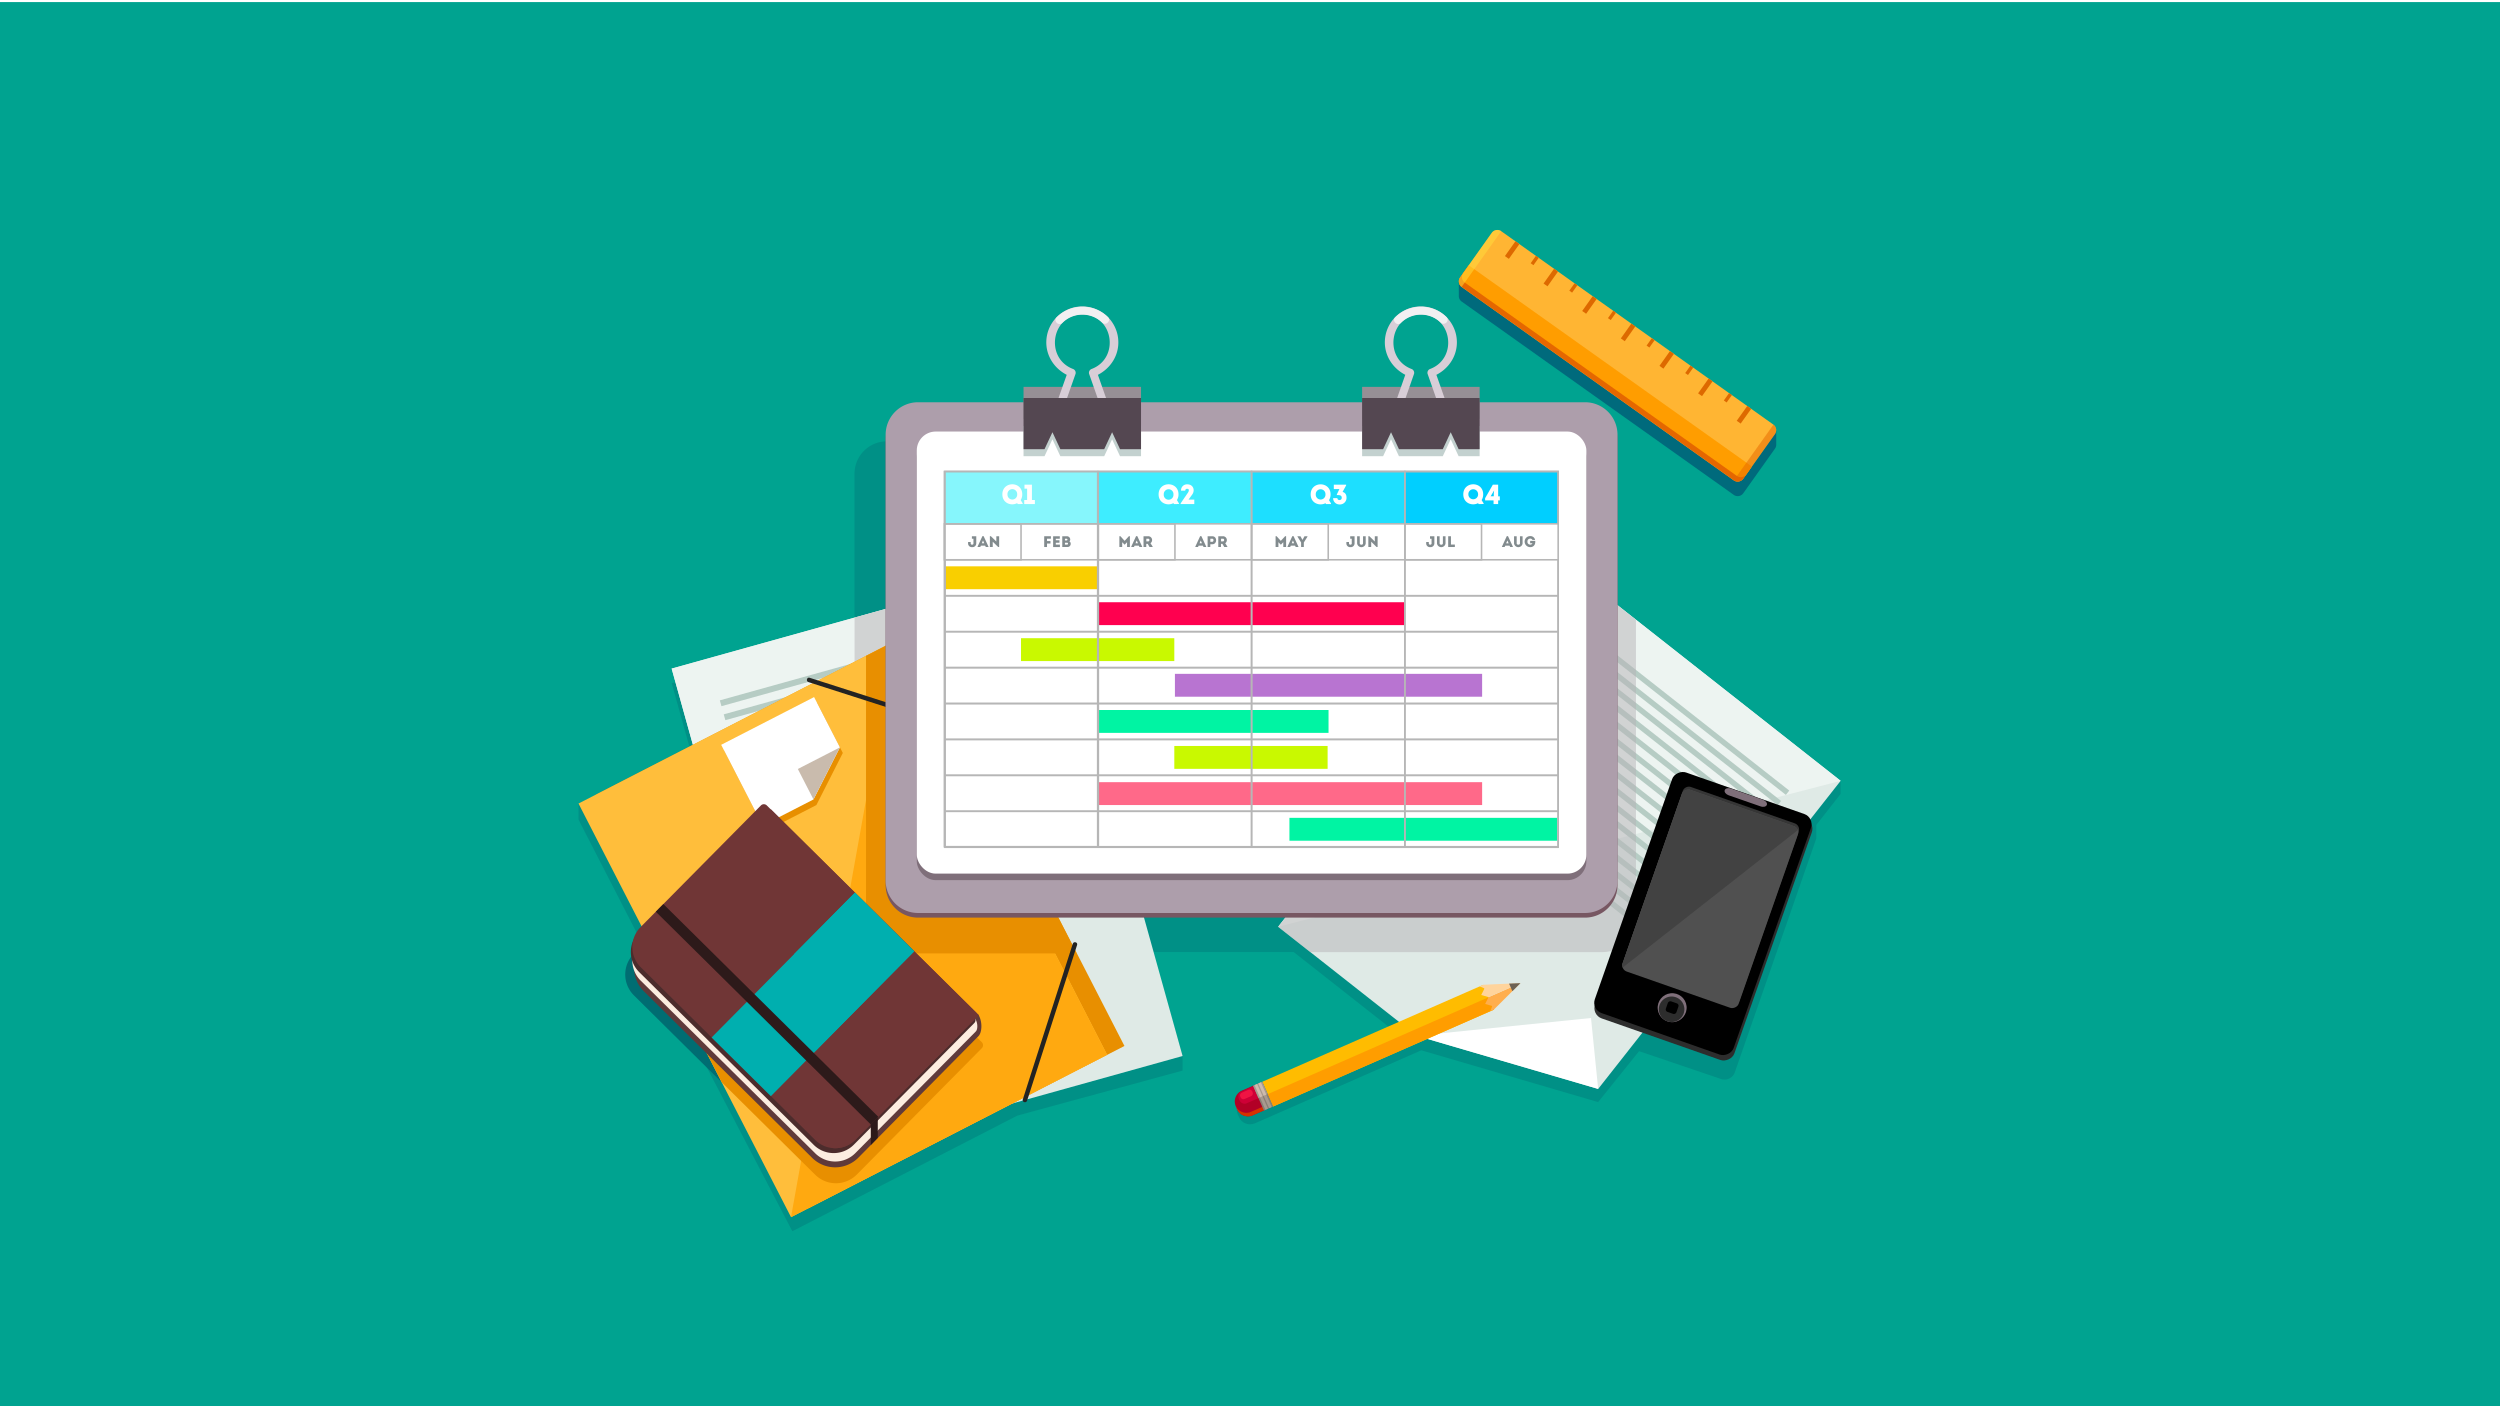 <?xml version="1.0" encoding="UTF-8"?>
<svg xmlns="http://www.w3.org/2000/svg" width="1600" height="900" viewBox="0 0 1600 900">
  <defs>
    <style>.\38 c85c3a6-142d-42ed-abfc-fc48429adc99{isolation:isolate;}.b45f8317-63ec-41cc-a358-6ceda7f10340{fill:#00a390;}.\30 0dd3c8a-3a54-400c-9bf1-7f3703121d1c,.\38 d862062-b2ad-4599-9061-8ce316dd8d41{fill:#006d72;}.\38 d862062-b2ad-4599-9061-8ce316dd8d41{opacity:0.35;mix-blend-mode:multiply;}.\38 4df12e4-f312-4d48-b44a-c8c37b1d3e4f{fill:#dfeae6;}.eee31ffb-ff61-4077-b772-49f96b22ab94{fill:#edf4f1;}.\32 1049dac-b403-4b9b-9469-cb931585f2e4,.\32 5a99e1e-13db-4325-a7a1-e6d40bae60c2,.\32 b9e08bc-e9ca-4da5-a9ab-ae3a449d9acf,.\38 0d433d1-32a0-4918-bc56-40723e598acf,.aacf4acc-c5d1-480d-8d1e-b5d2f2c60bbb,.aaee8624-5bc6-4361-8260-e7de626eeec4,.c09fbd05-fd72-4385-90aa-baea91f75cd3,.cec4f41f-f023-48c0-a421-4b1411f41517{fill:none;stroke-miterlimit:10;}.c09fbd05-fd72-4385-90aa-baea91f75cd3,.cec4f41f-f023-48c0-a421-4b1411f41517{stroke:#b6ccc4;}.c09fbd05-fd72-4385-90aa-baea91f75cd3{stroke-width:3.87px;}.\32 b914579-5ef5-4885-b8cd-2c2a67aa9e96{fill:#b7b3b6;}.\32 b914579-5ef5-4885-b8cd-2c2a67aa9e96,.bc67fb99-8a6d-4415-ba6c-c455b827d931{opacity:0.5;}.cec4f41f-f023-48c0-a421-4b1411f41517{stroke-width:3.51px;}.ef98a970-9351-4ad1-b75e-3f7dea15c08d{fill:#fff;}.\35 c86bcfd-daf2-4ab1-9403-d0a925f16b75{fill:#e88f00;}.b5de22a8-ddbc-4890-8888-e383747ee2fb{fill:#ffbe3b;}.\30 4a4f328-b0e3-4cbb-8a76-1e5f1a16b3ff{fill:#ffa910;}.c13746d5-2d1c-4388-b953-3a41a67672d7{fill:#c9bbad;}.\39 0151adb-2fa5-4974-8293-989f6fb5a83f{fill:#232323;}.\34 03f13f9-b5c0-4123-8584-082b53b11a2f{fill:#603a3a;}.\31 cd4cac8-eb32-44e1-b504-3651d4dd1628{fill:#fcede0;}.\33 0eb5d7e-da22-4867-87e4-319d17bb2714{fill:#4c2c2c;}.\32 0e92aea-e52d-42f4-b8e3-1aa5414ed3b7{fill:#703636;}.c542c1e2-f45b-4587-b1ed-dcf7a1c3ff11{fill:#00afaf;}.\38 0d433d1-32a0-4918-bc56-40723e598acf{stroke:#2d1a1a;stroke-width:6.88px;}.e7370cd5-92fc-4ff0-9882-15997802d28b{fill:#775762;}.aba336e7-d757-4b39-b5f0-27020ab51870{fill:#ad9eab;}.\36 3112e31-0cc9-4d48-a28b-11d883917ec3{fill:#7f6f7a;}.dd5ac349-3c29-4220-b5be-764765a73fd3{fill:#86f6fc;}.\37 4198a6d-b876-46c6-b481-64316d43b35f{fill:#3eedff;}.\31 408ffb9-d8b2-4a3f-90c5-85761ae437e3{fill:#1ddfff;}.\30 5be30f3-97c7-423c-b09e-19ee4ce7123b{fill:#00cfff;}.a95b97bc-6142-4ec1-9d15-83afd605db14{fill:#f9cf00;}.\36 cb2fd38-f89f-492a-a596-f416ae28e77a{fill:#ff004f;}.f5147f18-745b-41cd-bad2-707504e4b6f7{fill:#c9f900;}.fb496209-cda0-4889-9191-ef6c33cfecc9{fill:#b874d1;}.\39 ff40821-44b4-4803-bcb5-afcd3a540a8d{fill:#00f4a3;}.dd8714f0-5196-42cb-a9e7-1a887656526b{fill:#ff6989;}.\32 b9e08bc-e9ca-4da5-a9ab-ae3a449d9acf{stroke:#b6b6b6;stroke-width:1.02px;}.\36 8c69336-11c4-4c08-8724-fef73e9d3238{fill:#828b8e;}.\38 7a007fb-8cd6-4e5a-8c54-f13288b50290{fill:#968f95;}.\31 7a3d64a-64c1-4ef9-b951-0dd7d5e6fbc5{fill:#d8ced7;}.\31 417c864-3349-4acf-924b-e2fae97bba3d{fill:#f2f0f2;}.ee89003d-fa7b-4f28-899d-6a6aabf59700{fill:#c3d1cf;}.\38 f08a0fc-66bc-4b6c-b34a-def9cf19495d{fill:#544751;}.\38 6063cf4-de28-41b6-8b7d-065bb0f7459b{fill:#2d2d2d;}.\38 24741b8-acf6-49be-be08-03358fabc06c{fill:#363636;}.\30 ca14fd6-05f4-4eba-b25e-df2ca587b081{fill:#505050;}.a5633c78-0e46-45e4-af1b-aedcb8a0aaed{fill:#424242;}.\31 8a5449e-8db4-4317-af09-493bda9c13bc{fill:#006a7c;}.\33 e39ce16-54e6-4edf-b103-3dd691af5d01{fill:#ffb533;}.a889e1c6-5920-4500-8bb6-37df4103951f{fill:#e56700;}.\35 6b675f3-4761-4913-91b8-cb13d6b692da{fill:#ff9d00;}.d3e29d67-1574-4426-94ab-8db6dd6ca447{fill:#ffde3e;}.\32 5a99e1e-13db-4325-a7a1-e6d40bae60c2,.aaee8624-5bc6-4361-8260-e7de626eeec4{stroke:#dd6900;}.aaee8624-5bc6-4361-8260-e7de626eeec4{stroke-width:3.1px;}.\32 5a99e1e-13db-4325-a7a1-e6d40bae60c2{stroke-width:2.19px;}.\33 541ce03-6555-462b-85d2-0e5282b80bf6{fill:#ffbc00;}.a2923979-10dc-4db9-958e-6e8c1f85b193{fill:#ffae4d;}.d59ba862-0923-445f-a855-f4e073a80fe1{fill:#ffd49c;}.fadc242f-02f0-42c9-968e-d9caeecfcf28{fill:#6d6356;}.\34 1a3e4f3-9947-4600-90de-a47c10026b0c{fill:#b20026;}.\38 ec01d9f-17a0-411a-9b6f-f4b18bc7ae18{fill:#d63200;}.\33 938126b-5fec-46ae-b5d1-d02fbf1163b9{fill:#ce0036;}.\33 913d295-0dcc-4302-93a6-0139a6cc9a64{fill:#897e74;}.\36 92c14b6-7c42-4e5b-9e4b-d790a2f8e5f7{fill:#a89a8f;}.aacf4acc-c5d1-480d-8d1e-b5d2f2c60bbb{stroke:#a89a8f;}.\32 1049dac-b403-4b9b-9469-cb931585f2e4,.aacf4acc-c5d1-480d-8d1e-b5d2f2c60bbb{stroke-width:1.8px;}.\32 1049dac-b403-4b9b-9469-cb931585f2e4{stroke:#cebbae;}.\37 2ba8529-1303-459e-8335-84d3855e5f5e{fill:#ef1443;}.\34 2c9de3b-dbce-4ee2-b5b9-0b939f31fb0b{fill:#2d1a1a;}</style>
  </defs>
  <title>scheduling</title>
  <g class="8c85c3a6-142d-42ed-abfc-fc48429adc99">
    <g id="99e45f5a-452f-445e-be0b-e429e95b02d0" data-name="Layer 1">
      <rect class="b45f8317-63ec-41cc-a358-6ceda7f10340" y="1.33" width="1600" height="900"></rect>
      <path class="00dd3c8a-3a54-400c-9bf1-7f3703121d1c" d="M405.74,637.07a18.84,18.84,0,0,1-.14-26.64l9.25-9.35,47,91.57Z"></path>
      <path class="8d862062-b2ad-4599-9061-8ce316dd8d41" d="M1178,499.73,1015.28,379.36V303.44a20.78,20.78,0,0,0-20.58-21H567.46a20.78,20.78,0,0,0-20.58,21V404.59l-117,32.63,13.73,49.24L412,502.67l-30.77,15.81-11-4.21v10.24L412,605.8,507.1,788l144-74,105.75-28.81v-9.31l-19.12-66.54H828l65.11,51.24-83.93,36.84L803.25,700l-7.18,3.15a7.59,7.59,0,0,0-3.94,9.91.3.3,0,0,0,0,.1L793,715a7.46,7.46,0,0,0,2.54,3.12,7.62,7.62,0,0,0,4.52,1.43,6.3,6.3,0,0,0,.75-.05,7.13,7.13,0,0,0,1.48-.32A7,7,0,0,0,803,719l8.28-3.63,4.78-2.1,93.59-41.07,113.16,33.14L1049,672.75l52.4,17.79a7,7,0,0,0,8.89-4.28l52.16-149.68v-8.64L1178,508.11Z"></path>
      <rect class="84df12e4-f312-4d48-b44a-c8c37b1d3e4f" x="469.15" y="388.55" width="248.39" height="326.67" transform="translate(-126.41 179.62) rotate(-15.58)"></rect>
      <polygon class="eee31ffb-ff61-4077-b772-49f96b22ab94" points="517.58 742.57 429.85 427.91 669.11 361.2 517.58 742.57"></polygon>
      <line class="c09fbd05-fd72-4385-90aa-baea91f75cd3" x1="461.21" y1="450.09" x2="653.75" y2="396.41"></line>
      <line class="c09fbd05-fd72-4385-90aa-baea91f75cd3" x1="463.71" y1="459.05" x2="656.25" y2="405.37"></line>
      <line class="c09fbd05-fd72-4385-90aa-baea91f75cd3" x1="466.12" y1="467.7" x2="658.66" y2="414.02"></line>
      <line class="c09fbd05-fd72-4385-90aa-baea91f75cd3" x1="468.62" y1="476.66" x2="661.16" y2="422.98"></line>
      <line class="c09fbd05-fd72-4385-90aa-baea91f75cd3" x1="505.08" y1="486.09" x2="634.84" y2="449.91"></line>
      <line class="c09fbd05-fd72-4385-90aa-baea91f75cd3" x1="507.58" y1="495.06" x2="637.34" y2="458.88"></line>
      <polygon class="2b914579-5ef5-4885-b8cd-2c2a67aa9e96" points="604.83 381.22 597.29 381.22 546.92 395.26 546.92 461.7 604.83 461.7 604.83 381.22"></polygon>
      <line class="c09fbd05-fd72-4385-90aa-baea91f75cd3" x1="685.94" y1="511.85" x2="493.4" y2="565.53"></line>
      <line class="c09fbd05-fd72-4385-90aa-baea91f75cd3" x1="683.44" y1="502.88" x2="490.9" y2="556.56"></line>
      <line class="c09fbd05-fd72-4385-90aa-baea91f75cd3" x1="681.03" y1="494.24" x2="488.49" y2="547.92"></line>
      <line class="c09fbd05-fd72-4385-90aa-baea91f75cd3" x1="678.53" y1="485.27" x2="485.99" y2="538.95"></line>
      <line class="c09fbd05-fd72-4385-90aa-baea91f75cd3" x1="642.07" y1="475.85" x2="512.31" y2="512.02"></line>
      <line class="c09fbd05-fd72-4385-90aa-baea91f75cd3" x1="639.57" y1="466.88" x2="509.81" y2="503.05"></line>
      <line class="c09fbd05-fd72-4385-90aa-baea91f75cd3" x1="495.9" y1="574.5" x2="688.44" y2="520.82"></line>
      <line class="c09fbd05-fd72-4385-90aa-baea91f75cd3" x1="498.4" y1="583.47" x2="690.94" y2="529.79"></line>
      <line class="c09fbd05-fd72-4385-90aa-baea91f75cd3" x1="500.81" y1="592.11" x2="693.35" y2="538.43"></line>
      <line class="c09fbd05-fd72-4385-90aa-baea91f75cd3" x1="503.31" y1="601.08" x2="695.85" y2="547.4"></line>
      <polygon class="84df12e4-f312-4d48-b44a-c8c37b1d3e4f" points="906.65 662.89 818.03 593.14 1001.13 360.51 1178.01 499.73 1022.82 696.91 906.65 662.89"></polygon>
      <polygon class="eee31ffb-ff61-4077-b772-49f96b22ab94" points="818.03 593.14 1001.13 360.51 1178.01 499.73 818.03 593.14"></polygon>
      <line class="cec4f41f-f023-48c0-a421-4b1411f41517" x1="1001.7" y1="395.32" x2="1144.05" y2="507.35"></line>
      <line class="cec4f41f-f023-48c0-a421-4b1411f41517" x1="996.48" y1="401.95" x2="1138.83" y2="513.98"></line>
      <line class="cec4f41f-f023-48c0-a421-4b1411f41517" x1="991.46" y1="408.34" x2="1133.8" y2="520.37"></line>
      <line class="cec4f41f-f023-48c0-a421-4b1411f41517" x1="986.24" y1="414.97" x2="1128.58" y2="527"></line>
      <line class="cec4f41f-f023-48c0-a421-4b1411f41517" x1="1087.31" y1="579.44" x2="944.96" y2="467.4"></line>
      <line class="cec4f41f-f023-48c0-a421-4b1411f41517" x1="1092.53" y1="572.81" x2="950.18" y2="460.77"></line>
      <line class="cec4f41f-f023-48c0-a421-4b1411f41517" x1="1097.56" y1="566.42" x2="955.21" y2="454.39"></line>
      <line class="cec4f41f-f023-48c0-a421-4b1411f41517" x1="1102.77" y1="559.79" x2="960.43" y2="447.76"></line>
      <line class="cec4f41f-f023-48c0-a421-4b1411f41517" x1="939.75" y1="474.03" x2="1082.09" y2="586.07"></line>
      <line class="cec4f41f-f023-48c0-a421-4b1411f41517" x1="934.53" y1="480.66" x2="1076.87" y2="592.7"></line>
      <line class="cec4f41f-f023-48c0-a421-4b1411f41517" x1="929.5" y1="487.05" x2="1071.84" y2="599.09"></line>
      <line class="cec4f41f-f023-48c0-a421-4b1411f41517" x1="924.28" y1="493.68" x2="1066.63" y2="605.72"></line>
      <line class="cec4f41f-f023-48c0-a421-4b1411f41517" x1="981.02" y1="421.6" x2="1123.36" y2="533.63"></line>
      <line class="cec4f41f-f023-48c0-a421-4b1411f41517" x1="975.8" y1="428.23" x2="1118.14" y2="540.26"></line>
      <line class="cec4f41f-f023-48c0-a421-4b1411f41517" x1="970.77" y1="434.62" x2="1113.12" y2="546.65"></line>
      <line class="cec4f41f-f023-48c0-a421-4b1411f41517" x1="965.55" y1="441.25" x2="1107.9" y2="553.28"></line>
      <polygon class="ef98a970-9351-4ad1-b75e-3f7dea15c08d" points="1022.82 696.91 1018.24 651.52 906.65 662.89 1022.82 696.91"></polygon>
      <path class="2b914579-5ef5-4885-b8cd-2c2a67aa9e96" d="M1047,588.4V396.65l-45.84-36.09L818,593.19l20.56,16.19h186.73C1037.28,609.38,1047,600,1047,588.4Z"></path>
      <rect class="5c86bcfd-daf2-4ab1-9403-d0a925f16b75" x="436.79" y="440.14" width="227.44" height="297.62" transform="translate(-208.3 316.7) rotate(-27.19)"></rect>
      <polygon class="b5de22a8-ddbc-4890-8888-e383747ee2fb" points="708.55 675.04 506.26 778.98 461.9 692.65 414.85 601.08 370.24 514.26 572.53 410.32 708.55 675.04"></polygon>
      <polygon class="04a4f328-b0e3-4cbb-8a76-1e5f1a16b3ff" points="708.55 675.04 506.25 778.98 572.54 410.32 708.55 675.04"></polygon>
      <polygon class="5c86bcfd-daf2-4ab1-9403-d0a925f16b75" points="522.48 515.25 489.95 531.96 463.4 480.28 522.86 449.73 539.4 481.9 522.48 515.25"></polygon>
      <path class="5c86bcfd-daf2-4ab1-9403-d0a925f16b75" d="M583.41,404.73l-29.16,15V590.34a19.64,19.64,0,0,0,19.46,19.82H689Z"></path>
      <polygon class="ef98a970-9351-4ad1-b75e-3f7dea15c08d" points="520.63 511.65 488.1 528.36 461.55 476.68 521.01 446.13 537.55 478.31 520.63 511.65"></polygon>
      <polygon class="c13746d5-2d1c-4388-b953-3a41a67672d7" points="510.61 492.15 537.55 478.31 520.63 511.65 510.61 492.15"></polygon>
      <path class="5c86bcfd-daf2-4ab1-9403-d0a925f16b75" d="M628.37,670.83l-80,80.87a18.84,18.84,0,0,1-26.63.14l-9-8.88L461.9,692.65l-47-91.57,70.79-71.51a2.75,2.75,0,0,1,3.89,0l52.27,51.73L628.35,667A2.74,2.74,0,0,1,628.37,670.83Z"></path>
      <path class="90151adb-2fa5-4974-8293-989f6fb5a83f" d="M517.39,436.54l87.16,28,12.51,4c1.76.56,2.51-2.21.76-2.77l-87.16-28-12.51-4c-1.76-.56-2.51,2.2-.76,2.77Z"></path>
      <path class="90151adb-2fa5-4974-8293-989f6fb5a83f" d="M686.58,604l-28,87.16-4,12.51c-.57,1.76,2.2,2.51,2.76.76q14-43.59,28-87.16,2-6.25,4-12.51c.57-1.76-2.2-2.51-2.76-.76Z"></path>
      <path class="5c86bcfd-daf2-4ab1-9403-d0a925f16b75" d="M444.16,658.2l78.32,77.52a18.15,18.15,0,0,0,25.66-.13l77.11-77.9a3.56,3.56,0,0,0,1.14-2.42v-5.58L491.49,521.57a2.65,2.65,0,0,0-3.74,0l-74.9,75.68Z"></path>
      <path class="403f13f9-b5c0-4123-8584-082b53b11a2f" d="M411.87,604.79l73.22-74a5.4,5.4,0,0,1,7.65,0l133.62,118.9c2.64,4.81,2,11.29-.13,13.42l-76.87,77.79a20.91,20.91,0,0,1-29.56.15L412,634.36A20.9,20.9,0,0,1,411.87,604.79Z"></path>
      <path class="1cd4cac8-eb32-44e1-b504-3651d4dd1628" d="M409.92,602,487,524.05a2.64,2.64,0,0,1,3.74,0L623.31,651.12c2.4,2,2.81,7.37,1.22,9L547.42,738a18.15,18.15,0,0,1-25.66.13L410.05,627.61A18.15,18.15,0,0,1,409.92,602Z"></path>
      <path class="30eb5d7e-da22-4867-87e4-319d17bb2714" d="M409,596.5l77.11-77.9a2.64,2.64,0,0,1,3.74,0L623.55,651a2.64,2.64,0,0,1,0,3.74L546.46,732.6a18.15,18.15,0,0,1-25.66.13L409.09,622.16A18.15,18.15,0,0,1,409,596.5Z"></path>
      <path class="20e92aea-e52d-42f4-b8e3-1aa5414ed3b7" d="M409.92,593.38,487,515.47a2.65,2.65,0,0,1,3.74,0L624.51,647.82a2.65,2.65,0,0,1,0,3.75l-77.11,77.9a18.15,18.15,0,0,1-25.66.13L410.05,619A18.15,18.15,0,0,1,409.92,593.38Z"></path>
      <path class="20e92aea-e52d-42f4-b8e3-1aa5414ed3b7" d="M533.14,734.79a18.09,18.09,0,0,0,14.28-5.32l79-79.78-133.32-132Z"></path>
      <rect class="c542c1e2-f45b-4587-b1ed-dcf7a1c3ff11" x="455.06" y="609.69" width="130.4" height="53.38" transform="translate(-298.02 558.47) rotate(-45.29)"></rect>
      <polygon class="c542c1e2-f45b-4587-b1ed-dcf7a1c3ff11" points="520.91 673.66 585.1 608.82 547.16 571.26 508.29 610.54 520.91 673.66"></polygon>
      <line class="80d433d1-32a0-4918-bc56-40723e598acf" x1="559.63" y1="717.13" x2="422.13" y2="581.04"></line>
      <path class="e7370cd5-92fc-4ff0-9882-15997802d28b" d="M1014.63,587.28H587.39a20.78,20.78,0,0,1-20.58-21V281.4a20.78,20.78,0,0,1,20.58-21h427.24a20.78,20.78,0,0,1,20.57,21V566.3A20.78,20.78,0,0,1,1014.63,587.28Z"></path>
      <path class="aba336e7-d757-4b39-b5f0-27020ab51870" d="M1014.63,584.31H587.39a20.78,20.78,0,0,1-20.58-21V278.43a20.78,20.78,0,0,1,20.58-21h427.24a20.78,20.78,0,0,1,20.57,21V563.34A20.77,20.77,0,0,1,1014.63,584.31Z"></path>
      <rect class="63112e31-0cc9-4d48-a28b-11d883917ec3" x="586.74" y="280.37" width="428.54" height="282.93" rx="12.11" ry="12.11"></rect>
      <rect class="ef98a970-9351-4ad1-b75e-3f7dea15c08d" x="586.74" y="276.19" width="428.54" height="282.93" rx="12.11" ry="12.11"></rect>
      <rect class="dd5ac349-3c29-4220-b5be-764765a73fd3" x="604.4" y="301.75" width="98.11" height="33.49"></rect>
      <rect class="74198a6d-b876-46c6-b481-64316d43b35f" x="702.51" y="301.75" width="98.11" height="33.49"></rect>
      <rect class="1408ffb9-d8b2-4a3f-90c5-85761ae437e3" x="800.62" y="301.75" width="98.11" height="33.49"></rect>
      <rect class="05be30f3-97c7-423c-b09e-19ee4ce7123b" x="899.12" y="301.75" width="98.11" height="33.49"></rect>
      <rect class="a95b97bc-6142-4ec1-9d15-83afd605db14" x="604.4" y="362.45" width="98.11" height="14.64"></rect>
      <rect class="6cb2fd38-f89f-492a-a596-f416ae28e77a" x="702.51" y="385.43" width="196.61" height="14.64"></rect>
      <rect class="f5147f18-745b-41cd-bad2-707504e4b6f7" x="653.45" y="408.45" width="98.11" height="14.64"></rect>
      <rect class="fb496209-cda0-4889-9191-ef6c33cfecc9" x="751.95" y="431.26" width="196.61" height="14.64"></rect>
      <rect class="9ff40821-44b4-4803-bcb5-afcd3a540a8d" x="702.51" y="454.4" width="147.75" height="14.64"></rect>
      <rect class="dd8714f0-5196-42cb-a9e7-1a887656526b" x="702.51" y="500.59" width="246.05" height="14.64"></rect>
      <rect class="f5147f18-745b-41cd-bad2-707504e4b6f7" x="751.56" y="477.42" width="98.11" height="14.64"></rect>
      <rect class="9ff40821-44b4-4803-bcb5-afcd3a540a8d" x="825.24" y="523.42" width="171.39" height="14.64"></rect>
      <rect class="2b9e08bc-e9ca-4da5-a9ab-ae3a449d9acf" x="604.78" y="301.75" width="392.44" height="33.49"></rect>
      <rect class="2b9e08bc-e9ca-4da5-a9ab-ae3a449d9acf" x="604.78" y="358.26" width="392.44" height="23.02"></rect>
      <rect class="2b9e08bc-e9ca-4da5-a9ab-ae3a449d9acf" x="604.78" y="381.24" width="392.44" height="23.02"></rect>
      <rect class="2b9e08bc-e9ca-4da5-a9ab-ae3a449d9acf" x="604.78" y="404.26" width="392.44" height="23.02"></rect>
      <rect class="2b9e08bc-e9ca-4da5-a9ab-ae3a449d9acf" x="604.78" y="427.28" width="392.44" height="23.02"></rect>
      <rect class="2b9e08bc-e9ca-4da5-a9ab-ae3a449d9acf" x="604.78" y="335.24" width="98.11" height="206.68"></rect>
      <rect class="2b9e08bc-e9ca-4da5-a9ab-ae3a449d9acf" x="604.78" y="450.21" width="392.44" height="23.02"></rect>
      <rect class="2b9e08bc-e9ca-4da5-a9ab-ae3a449d9acf" x="604.78" y="473.23" width="392.44" height="23.02"></rect>
      <rect class="2b9e08bc-e9ca-4da5-a9ab-ae3a449d9acf" x="604.78" y="496.2" width="392.44" height="23.02"></rect>
      <rect class="2b9e08bc-e9ca-4da5-a9ab-ae3a449d9acf" x="604.78" y="519.23" width="392.44" height="23.02"></rect>
      <rect class="2b9e08bc-e9ca-4da5-a9ab-ae3a449d9acf" x="702.9" y="301.75" width="98.11" height="240.16"></rect>
      <rect class="2b9e08bc-e9ca-4da5-a9ab-ae3a449d9acf" x="801.01" y="301.75" width="98.11" height="240.16"></rect>
      <rect class="2b9e08bc-e9ca-4da5-a9ab-ae3a449d9acf" x="899.12" y="301.75" width="98.11" height="240.16"></rect>
      <rect class="2b9e08bc-e9ca-4da5-a9ab-ae3a449d9acf" x="702.9" y="335.24" width="49.06" height="23.02"></rect>
      <rect class="2b9e08bc-e9ca-4da5-a9ab-ae3a449d9acf" x="801.01" y="335.24" width="49.06" height="23.02"></rect>
      <rect class="2b9e08bc-e9ca-4da5-a9ab-ae3a449d9acf" x="899.12" y="335.24" width="49.06" height="23.02"></rect>
      <rect class="2b9e08bc-e9ca-4da5-a9ab-ae3a449d9acf" x="604.4" y="301.75" width="98.11" height="240.16"></rect>
      <rect class="2b9e08bc-e9ca-4da5-a9ab-ae3a449d9acf" x="604.4" y="335.24" width="49.06" height="23.02"></rect>
      <path class="ef98a970-9351-4ad1-b75e-3f7dea15c08d" d="M651.31,322.6,651,322c-3.76,2-9.49.11-9.49-5.62,0-8.58,12.73-8.58,12.73,0a6.72,6.72,0,0,1-1,3.67l1.28,2.11v.41Zm-.32-6.19a3.11,3.11,0,1,0-6.2,0A3.11,3.11,0,1,0,651,316.41Z"></path>
      <path class="ef98a970-9351-4ad1-b75e-3f7dea15c08d" d="M655.67,312.76v-2.57h4.77V320h1.88v2.59h-6.81V320h1.85v-7.25Z"></path>
      <path class="ef98a970-9351-4ad1-b75e-3f7dea15c08d" d="M751.34,322.6,751,322c-3.76,2-9.49.11-9.49-5.62,0-8.58,12.73-8.58,12.73,0a6.72,6.72,0,0,1-1,3.67l1.28,2.11v.41Zm-.32-6.19a3.11,3.11,0,1,0-6.21,0A3.11,3.11,0,1,0,751,316.41Z"></path>
      <path class="ef98a970-9351-4ad1-b75e-3f7dea15c08d" d="M759.8,312.83a1.1,1.1,0,0,0-1.23,1.21h-2.69a3.76,3.76,0,0,1,4-4.05c3.56-.08,5.12,3.44,3.28,6.3l-2.5,3.47h3.69v2.84h-8.73v-.48l4.67-6.82C760.88,314.46,761.36,312.83,759.8,312.83Z"></path>
      <path class="ef98a970-9351-4ad1-b75e-3f7dea15c08d" d="M848.62,322.6l-.3-.57c-3.76,2-9.49.11-9.49-5.62,0-8.58,12.73-8.58,12.73,0a6.72,6.72,0,0,1-1,3.67l1.28,2.11v.41Zm-.32-6.19a3.11,3.11,0,1,0-6.21,0A3.11,3.11,0,1,0,848.3,316.41Z"></path>
      <path class="ef98a970-9351-4ad1-b75e-3f7dea15c08d" d="M855.94,318.81c0,.81.55,1.22,1.4,1.22a1.37,1.37,0,0,0,1.37-1.49c0-1.79-1.79-1.72-3.14-1.67v-.42l1.65-3.44h-3.58v-2.82h7.89v.46l-2.29,4.19c2,.49,2.53,2.09,2.53,3.68a4.21,4.21,0,0,1-4.36,4.33,4.35,4.35,0,0,1-2.21-.53,4,4,0,0,1-2-3.51Z"></path>
      <path class="ef98a970-9351-4ad1-b75e-3f7dea15c08d" d="M946.29,322.6,946,322c-3.76,2-9.49.11-9.49-5.62,0-8.58,12.73-8.58,12.73,0a6.72,6.72,0,0,1-1,3.67l1.28,2.11v.41Zm-.32-6.19a3.11,3.11,0,1,0-6.21,0A3.11,3.11,0,1,0,946,316.41Z"></path>
      <path class="ef98a970-9351-4ad1-b75e-3f7dea15c08d" d="M958.82,322.6h-2.94v-2.36h-5.41v-1.38l4.95-8.67h3.4v7.46h1.07v2.59h-1.07Zm-4.8-5h2v-1.86l.24-1.89h0Z"></path>
      <path class="68c69336-11c4-4c08-8724-fef73e9d3238" d="M624.81,347.8a2.43,2.43,0,0,1-2.66,2.37,2.36,2.36,0,0,1-2.58-2.37v-.9h1.66v.87a.83.83,0,0,0,.92.83.78.78,0,0,0,.86-.83v-3h-1v-1.57h2.81Z"></path>
      <path class="68c69336-11c4-4c08-8724-fef73e9d3238" d="M630.49,349.23h-2.72l-.4.86h-1.73v-.25l3.11-6.73h.76l3.11,6.73v.25H630.9Zm-1.37-3.33-.77,1.81h1.56Z"></path>
      <path class="68c69336-11c4-4c08-8724-fef73e9d3238" d="M635.35,346.7v3.39h-1.83v-6.93h.64l3.49,3.42v-3.39h1.81v6.91h-.63Z"></path>
      <path class="68c69336-11c4-4c08-8724-fef73e9d3238" d="M670.09,347.86v2.23h-1.8v-6.9h4.3v1.58h-2.5v1.51h2.21v1.58Z"></path>
      <path class="68c69336-11c4-4c08-8724-fef73e9d3238" d="M678.25,344.77H675.7v1h2.35v1.56H675.7v1.22h2.64v1.56H674v-6.9h4.3Z"></path>
      <path class="68c69336-11c4-4c08-8724-fef73e9d3238" d="M684.41,346.51a1.48,1.48,0,0,1,.83,1.41,2,2,0,0,1-2.15,2.17h-3.24v-6.9h2.95a2.12,2.12,0,0,1,2.15,2.12A1.68,1.68,0,0,1,684.41,346.51Zm-2.85-1.74v1.13h1.11a.57.57,0,0,0,0-1.13Zm0,2.58v1.18H683c.71,0,.7-1.18,0-1.18Z"></path>
      <path class="68c69336-11c4-4c08-8724-fef73e9d3238" d="M722.5,343.17h.63v6.92h-1.81V347l-1.46,1.54h-.2L718.2,347v3.07h-1.8v-6.92h.65l2.7,3Z"></path>
      <path class="68c69336-11c4-4c08-8724-fef73e9d3238" d="M728.86,349.23h-2.72l-.41.86H724v-.25l3.1-6.73h.76l3.12,6.73v.25h-1.73Zm-1.37-3.33-.77,1.81h1.56Z"></path>
      <path class="68c69336-11c4-4c08-8724-fef73e9d3238" d="M737.71,349.84v.25h-2l-1.18-2h-.92v2h-1.76v-6.9h3a2.45,2.45,0,0,1,1.45,4.46Zm-2.8-5.07h-1.27v1.71h1.27C735.86,346.48,735.91,344.78,734.91,344.77Z"></path>
      <path class="68c69336-11c4-4c08-8724-fef73e9d3238" d="M769.84,349.23h-2.72l-.4.86H765v-.25l3.11-6.73h.76l3.11,6.73v.25h-1.72Zm-1.37-3.33-.77,1.81h1.56Z"></path>
      <path class="68c69336-11c4-4c08-8724-fef73e9d3238" d="M772.87,350.09v-6.9h3c3.3,0,3.3,5.14,0,5.14h-1.27v1.76Zm3-5.32h-1.26v2h1.26C776.86,346.74,776.92,344.78,775.9,344.77Z"></path>
      <path class="68c69336-11c4-4c08-8724-fef73e9d3238" d="M785.53,349.84v.25h-2l-1.18-2h-.92v2H779.7v-6.9h3a2.46,2.46,0,0,1,1.46,4.46Zm-2.81-5.07h-1.26v1.71h1.26C783.68,346.48,783.73,344.78,782.72,344.77Z"></path>
      <path class="68c69336-11c4-4c08-8724-fef73e9d3238" d="M822.48,343.17h.63v6.92H821.3V347l-1.46,1.54h-.2L818.18,347v3.07h-1.8v-6.92H817l2.7,3Z"></path>
      <path class="68c69336-11c4-4c08-8724-fef73e9d3238" d="M828.84,349.23h-2.72l-.41.86H824v-.25l3.1-6.73h.76l3.12,6.73v.25h-1.73Zm-1.37-3.33-.77,1.81h1.56Z"></path>
      <path class="68c69336-11c4-4c08-8724-fef73e9d3238" d="M834.45,350.09h-1.74V347.2l-2.32-3.74v-.27h1.9l1.26,2.3h.06l1.26-2.3h1.91v.27l-2.33,3.74Z"></path>
      <path class="68c69336-11c4-4c08-8724-fef73e9d3238" d="M866.93,347.8a2.43,2.43,0,0,1-2.66,2.37,2.37,2.37,0,0,1-2.59-2.37v-.9h1.67v.87a.82.82,0,0,0,.92.83.77.77,0,0,0,.85-.83v-3h-1v-1.57h2.81Z"></path>
      <path class="68c69336-11c4-4c08-8724-fef73e9d3238" d="M872.34,347.77v-4.58h1.71v4.61a2.77,2.77,0,0,1-5.49,0v-4.61h1.68v4.58c0,.56.55.84,1.06.84A.93.93,0,0,0,872.34,347.77Z"></path>
      <path class="68c69336-11c4-4c08-8724-fef73e9d3238" d="M877.56,346.7v3.39h-1.82v-6.93h.64l3.49,3.42v-3.39h1.8v6.91H881Z"></path>
      <path class="68c69336-11c4-4c08-8724-fef73e9d3238" d="M918,347.8a2.43,2.43,0,0,1-2.66,2.37,2.36,2.36,0,0,1-2.58-2.37v-.9h1.67v.87a.82.82,0,0,0,.91.83.77.77,0,0,0,.86-.83v-3h-1v-1.57H918Z"></path>
      <path class="68c69336-11c4-4c08-8724-fef73e9d3238" d="M923.45,347.77v-4.58h1.69v4.61a2.76,2.76,0,0,1-5.47,0v-4.61h1.68v4.58c0,.56.54.84,1.06.84A.93.93,0,0,0,923.45,347.77Z"></path>
      <path class="68c69336-11c4-4c08-8724-fef73e9d3238" d="M928.61,348.51h2.5v1.58h-4.27v-6.9h1.77Z"></path>
      <path class="68c69336-11c4-4c08-8724-fef73e9d3238" d="M966.1,349.23h-2.72l-.41.86h-1.72v-.25l3.1-6.73h.76l3.12,6.73v.25H966.5Zm-1.37-3.33-.78,1.82h1.58Z"></path>
      <path class="68c69336-11c4-4c08-8724-fef73e9d3238" d="M972.78,347.77v-4.58h1.68v4.61a2.76,2.76,0,0,1-5.47,0v-4.61h1.69v4.58c0,.56.54.84,1.05.84S972.78,348.33,972.78,347.77Z"></path>
      <path class="68c69336-11c4-4c08-8724-fef73e9d3238" d="M979.29,343.11a3,3,0,0,1,3.17,2.44h-1.73a1.42,1.42,0,0,0-1.44-.83,1.73,1.73,0,0,0-1.72,1.92,1.7,1.7,0,0,0,1.72,1.9,1.41,1.41,0,0,0,1.48-.85H979.3v-1.53h3.26a5,5,0,0,1-.2,2,3,3,0,0,1-3.07,2,3.53,3.53,0,1,1,0-7.06Z"></path>
      <rect class="87a007fb-8cd6-4e5a-8c54-f13288b50290" x="871.76" y="247.6" width="75.2" height="20.46"></rect>
      <path class="17a3d64a-64c1-4ef9-b951-0dd7d5e6fbc5" d="M898.67,257.34,905,239.23a2.62,2.62,0,0,0-1.79-3.15c-18.11-7.07-13.64-34.83,6.11-34.83s24.23,27.76,6.12,34.83a2.6,2.6,0,0,0-1.79,3.15L920,257.34c1.08,3.09,6,1.76,4.94-1.36l-6.36-18.11L916.83,241c10.74-4.19,17.44-14.88,15.12-26.47a23.07,23.07,0,0,0-45.19,0c-2.33,11.59,4.39,22.28,15.12,26.47l-1.79-3.15L893.73,256c-1.09,3.11,3.85,4.45,4.94,1.36Z"></path>
      <rect class="87a007fb-8cd6-4e5a-8c54-f13288b50290" x="655.06" y="247.6" width="75.2" height="20.46"></rect>
      <path class="17a3d64a-64c1-4ef9-b951-0dd7d5e6fbc5" d="M682,257.34l6.36-18.11a2.62,2.62,0,0,0-1.79-3.15c-18.1-7.07-13.64-34.83,6.12-34.83s24.22,27.76,6.11,34.83a2.61,2.61,0,0,0-1.79,3.15l6.36,18.11c1.09,3.09,6,1.76,4.94-1.36l-6.36-18.11c-.59,1-1.19,2.1-1.79,3.15,10.74-4.19,17.45-14.88,15.12-26.47a23.06,23.06,0,0,0-45.18,0c-2.34,11.59,4.38,22.28,15.11,26.47-.59-1.05-1.19-2.1-1.79-3.15L677,256c-1.09,3.11,3.86,4.45,4.94,1.36Z"></path>
      <path class="1417c864-3349-4acf-924b-e2fae97bba3d" d="M679.89,206.67a18.25,18.25,0,0,1,25.54-.16c2.41,2.25,6-1.37,3.62-3.62a23.47,23.47,0,0,0-32.78.16c-2.4,2.28,1.23,5.9,3.62,3.62Z"></path>
      <polygon class="ee89003d-fa7b-4f28-899d-6a6aabf59700" points="694.07 272.69 691.25 272.69 655.06 272.69 655.06 291.98 668.49 291.98 673.56 281.14 678.63 291.98 691.25 291.98 694.07 291.98 706.69 291.98 711.75 281.14 716.82 291.98 730.26 291.98 730.26 272.69 694.07 272.69"></polygon>
      <polygon class="ee89003d-fa7b-4f28-899d-6a6aabf59700" points="910.76 272.69 907.95 272.69 871.75 272.69 871.75 291.98 885.19 291.98 890.26 281.14 895.33 291.98 907.95 291.98 910.76 291.98 923.38 291.98 928.45 281.14 933.52 291.98 946.96 291.98 946.96 272.69 910.76 272.69"></polygon>
      <polygon class="8f08a0fc-66bc-4b6c-b34a-def9cf19495d" points="694.07 254.72 691.25 254.72 655.06 254.72 655.06 287.48 668.49 287.48 673.56 276.63 678.63 287.48 691.25 287.48 694.07 287.48 706.69 287.48 711.75 276.63 716.82 287.48 730.26 287.48 730.26 254.72 694.07 254.72"></polygon>
      <polygon class="8f08a0fc-66bc-4b6c-b34a-def9cf19495d" points="910.76 254.72 907.95 254.72 871.75 254.72 871.75 287.48 885.19 287.48 890.26 276.63 895.33 287.48 907.95 287.48 910.76 287.48 923.38 287.48 928.45 276.63 933.52 287.48 946.96 287.48 946.96 254.72 910.76 254.72"></polygon>
      <path class="1417c864-3349-4acf-924b-e2fae97bba3d" d="M896.59,206.67a18.24,18.24,0,0,1,25.53-.16c2.41,2.25,6-1.37,3.63-3.62a23.48,23.48,0,0,0-32.79.16c-2.39,2.28,1.24,5.9,3.63,3.62Z"></path>
      <rect class="86063cf4-de28-41b6-8b7d-065bb0f7459b" x="1008.28" y="540.54" width="163.82" height="94.53" rx="6.98" ry="6.98" transform="translate(175.09 1422.44) rotate(-70.7)"></rect>
      <rect x="1010.72" y="533.55" width="163.82" height="94.53" rx="6.98" ry="6.98" transform="matrix(0.33, -0.94, 0.94, 0.33, 183.32, 1420.07)"></rect>
      <path class="63112e31-0cc9-4d48-a28b-11d883917ec3" d="M1130.78,515.09c-.42,1.2-2.23,1.65-4,1L1106.37,509c-1.82-.64-3-2.12-2.54-3.31h0c.42-1.2,2.23-1.65,4.05-1l20.36,7.13c1.82.63,3,2.12,2.54,3.31Z"></path>
      <path class="824741b8-acf6-49be-be08-03358fabc06c" d="M1107.82,643.17,1041.54,620c-2.2-.77-3.82-1.35-3-3.55l38.39-110.15a4.22,4.22,0,0,1,5.38-2.59l66.28,23.21a4.22,4.22,0,0,1,2.59,5.38L1113.2,640.58A4.22,4.22,0,0,1,1107.82,643.17Z"></path>
      <rect class="0ca14fd6-05f4-4eba-b25e-df2ca587b081" x="1032.98" y="535.92" width="123.21" height="78.67" rx="4.22" ry="4.22" transform="translate(189.88 1418.19) rotate(-70.7)"></rect>
      <path class="a5633c78-0e46-45e4-af1b-aedcb8a0aaed" d="M1148.08,528.72l-66.27-23.22a4.23,4.23,0,0,0-5.39,2.59l-37.93,108.32a4.19,4.19,0,0,0,0,2.86l112.1-88A4.16,4.16,0,0,0,1148.08,528.72Z"></path>
      <circle class="63112e31-0cc9-4d48-a28b-11d883917ec3" cx="1070.19" cy="644.91" r="9.28" transform="translate(-62.76 117.98) rotate(-6.13)"></circle>
      <path class="86063cf4-de28-41b6-8b7d-065bb0f7459b" d="M1077.54,648.65a8.17,8.17,0,1,1-5-10.41A8.17,8.17,0,0,1,1077.54,648.65Z"></path>
      <rect x="1066.62" y="641.34" width="7.14" height="7.14" rx="1.59" ry="1.59" transform="translate(107.79 1441.77) rotate(-70.7)"></rect>
      <path class="18a5449e-8db4-4317-af09-493bda9c13bc" d="M1109.57,316.7,935.47,193a4.36,4.36,0,0,1-1.84-3.67c0-.84,0-9.31,0-9.31l21.12-21.69a4.37,4.37,0,0,1,6.09-1l175.94,118.08s0,7.91,0,9.31a4.28,4.28,0,0,1-.81,2.42l-20.31,28.59A4.37,4.37,0,0,1,1109.57,316.7Z"></path>
      <path class="3e39ce16-54e6-4edf-b103-3dd691af5d01" d="M1109.57,307.39,935.47,183.67a4.36,4.36,0,0,1-1-6.09L954.75,149a4.38,4.38,0,0,1,6.09-1l174.1,123.72a4.36,4.36,0,0,1,1,6.09l-20.31,28.59A4.38,4.38,0,0,1,1109.57,307.39Z"></path>
      <path class="a889e1c6-5920-4500-8bb6-37df4103951f" d="M1109.57,307.39,935.47,183.67a4.36,4.36,0,0,1-1-6.09l5-7.06,181.22,128.77-5,7.07A4.38,4.38,0,0,1,1109.57,307.39Z"></path>
      <path class="56b675f3-4761-4913-91b8-cb13d6b692da" d="M940,169.76l-3.53,5a4.37,4.37,0,0,0,1,6.09l174.1,123.72a4.38,4.38,0,0,0,6.09-1l3.53-5Z"></path>
      <g class="bc67fb99-8a6d-4415-ba6c-c455b827d931">
        <path class="d3e29d67-1574-4426-94ab-8db6dd6ca447" d="M960.78,147.93a4.37,4.37,0,0,0-6,1.06l-20.31,28.59a4.35,4.35,0,0,0,1,6Z"></path>
      </g>
      <g class="bc67fb99-8a6d-4415-ba6c-c455b827d931">
        <path class="a889e1c6-5920-4500-8bb6-37df4103951f" d="M1109.63,307.42a4.37,4.37,0,0,0,6-1.06L1136,277.77a4.35,4.35,0,0,0-1-6Z"></path>
      </g>
      <line class="aaee8624-5bc6-4361-8260-e7de626eeec4" x1="1045.33" y1="208.01" x2="1038.59" y2="217.49"></line>
      <line class="aaee8624-5bc6-4361-8260-e7de626eeec4" x1="1070.05" y1="225.58" x2="1063.32" y2="235.06"></line>
      <line class="aaee8624-5bc6-4361-8260-e7de626eeec4" x1="1094.78" y1="243.15" x2="1088.04" y2="252.63"></line>
      <line class="aaee8624-5bc6-4361-8260-e7de626eeec4" x1="971.15" y1="155.3" x2="964.41" y2="164.78"></line>
      <line class="aaee8624-5bc6-4361-8260-e7de626eeec4" x1="995.87" y1="172.87" x2="989.14" y2="182.35"></line>
      <line class="aaee8624-5bc6-4361-8260-e7de626eeec4" x1="1020.6" y1="190.44" x2="1013.86" y2="199.92"></line>
      <line class="aaee8624-5bc6-4361-8260-e7de626eeec4" x1="1119.51" y1="260.72" x2="1112.77" y2="270.2"></line>
      <line class="25a99e1e-13db-4325-a7a1-e6d40bae60c2" x1="1058.07" y1="217.06" x2="1054.7" y2="221.8"></line>
      <line class="25a99e1e-13db-4325-a7a1-e6d40bae60c2" x1="1082.8" y1="234.63" x2="1079.43" y2="239.38"></line>
      <line class="25a99e1e-13db-4325-a7a1-e6d40bae60c2" x1="1107.52" y1="252.21" x2="1104.15" y2="256.95"></line>
      <line class="25a99e1e-13db-4325-a7a1-e6d40bae60c2" x1="983.89" y1="164.35" x2="980.52" y2="169.09"></line>
      <line class="25a99e1e-13db-4325-a7a1-e6d40bae60c2" x1="1008.62" y1="181.92" x2="1005.25" y2="186.66"></line>
      <line class="25a99e1e-13db-4325-a7a1-e6d40bae60c2" x1="1033.34" y1="199.49" x2="1029.98" y2="204.23"></line>
      <rect class="3541ce03-6555-462b-85d2-0e5282b80bf6" x="804.83" y="660.54" width="154.36" height="17.27" transform="translate(-194.56 410.84) rotate(-23.69)"></rect>
      <rect class="56b675f3-4761-4913-91b8-cb13d6b692da" x="806.56" y="668.81" width="154.36" height="8.63" transform="translate(-196 411.88) rotate(-23.69)"></rect>
      <polygon class="a2923979-10dc-4db9-958e-6e8c1f85b193" points="956.15 646.06 973.08 629.2 952.68 638.16 950.5 642.53 955.02 643.84 953.88 647.06 956.15 646.06"></polygon>
      <polygon class="d59ba862-0923-445f-a855-f4e073a80fe1" points="949.21 630.25 946.94 631.25 950.09 632.59 947.98 636.8 952.68 638.16 973.08 629.2 949.21 630.25"></polygon>
      <polygon class="fadc242f-02f0-42c9-968e-d9caeecfcf28" points="973.08 629.2 965.8 629.52 967.92 634.35 973.08 629.2"></polygon>
      <path class="41a3e4f3-9947-4600-90de-a47c10026b0c" d="M791.73,709.91,790.9,708a7.6,7.6,0,0,1,3.91-10l8.27-3.63L810,710.19l-8.27,3.63A7.6,7.6,0,0,1,791.73,709.91Z"></path>
      <path class="8ec01d9f-17a0-411a-9b6f-f4b18bc7ae18" d="M809,707.92l-8.28,3.64a7.59,7.59,0,0,1-9.92-3.73c0,.07,0,.13.07.2l.83,1.88a7.6,7.6,0,0,0,10,3.91l8.27-3.63Z"></path>
      <path class="3938126b-5fec-46ae-b5d1-d02fbf1163b9" d="M797.71,706.16c-1.66.73-3.71-.27-4.57-2.24l-.18-.41c-.86-2-.22-4.15,1.45-4.88l8.24-3.62c1.66-.73,3.71.28,4.58,2.24l.17.41a3.62,3.62,0,0,1-1.44,4.88Z"></path>
      <rect class="3913d295-0dcc-4302-93a6-0139a6cc9a64" x="805.18" y="692.84" width="6.42" height="17.27" transform="translate(-213.74 383.98) rotate(-23.69)"></rect>
      <rect class="692c14b6-7c42-4e5b-9e4b-d790a2f8e5f7" x="803.45" y="693.2" width="6.42" height="8.63" transform="translate(-212.3 382.95) rotate(-23.69)"></rect>
      <line class="aacf4acc-c5d1-480d-8d1e-b5d2f2c60bbb" x1="809.59" y1="700.95" x2="813.06" y2="708.86"></line>
      <line class="21049dac-b403-4b9b-9469-cb931585f2e4" x1="806.12" y1="693.05" x2="809.59" y2="700.95"></line>
      <line class="aacf4acc-c5d1-480d-8d1e-b5d2f2c60bbb" x1="807.2" y1="702" x2="810.67" y2="709.9"></line>
      <line class="21049dac-b403-4b9b-9469-cb931585f2e4" x1="803.73" y1="694.09" x2="807.2" y2="702"></line>
      <path class="72ba8529-1303-459e-8335-84d3855e5f5e" d="M796.4,703.41a1.93,1.93,0,0,1-2.44-1.2l-.1-.22a1.94,1.94,0,0,1,.77-2.61l4.42-1.94a2,2,0,0,1,2.45,1.2l.09.22a2,2,0,0,1-.77,2.62Z"></path>
      <polygon class="42c9de3b-dbce-4ee2-b5b9-0b939f31fb0b" points="557.3 732.84 557.3 719.22 561.78 714.89 561.78 728.19 557.3 732.84"></polygon>
    </g>
  </g>
</svg>
